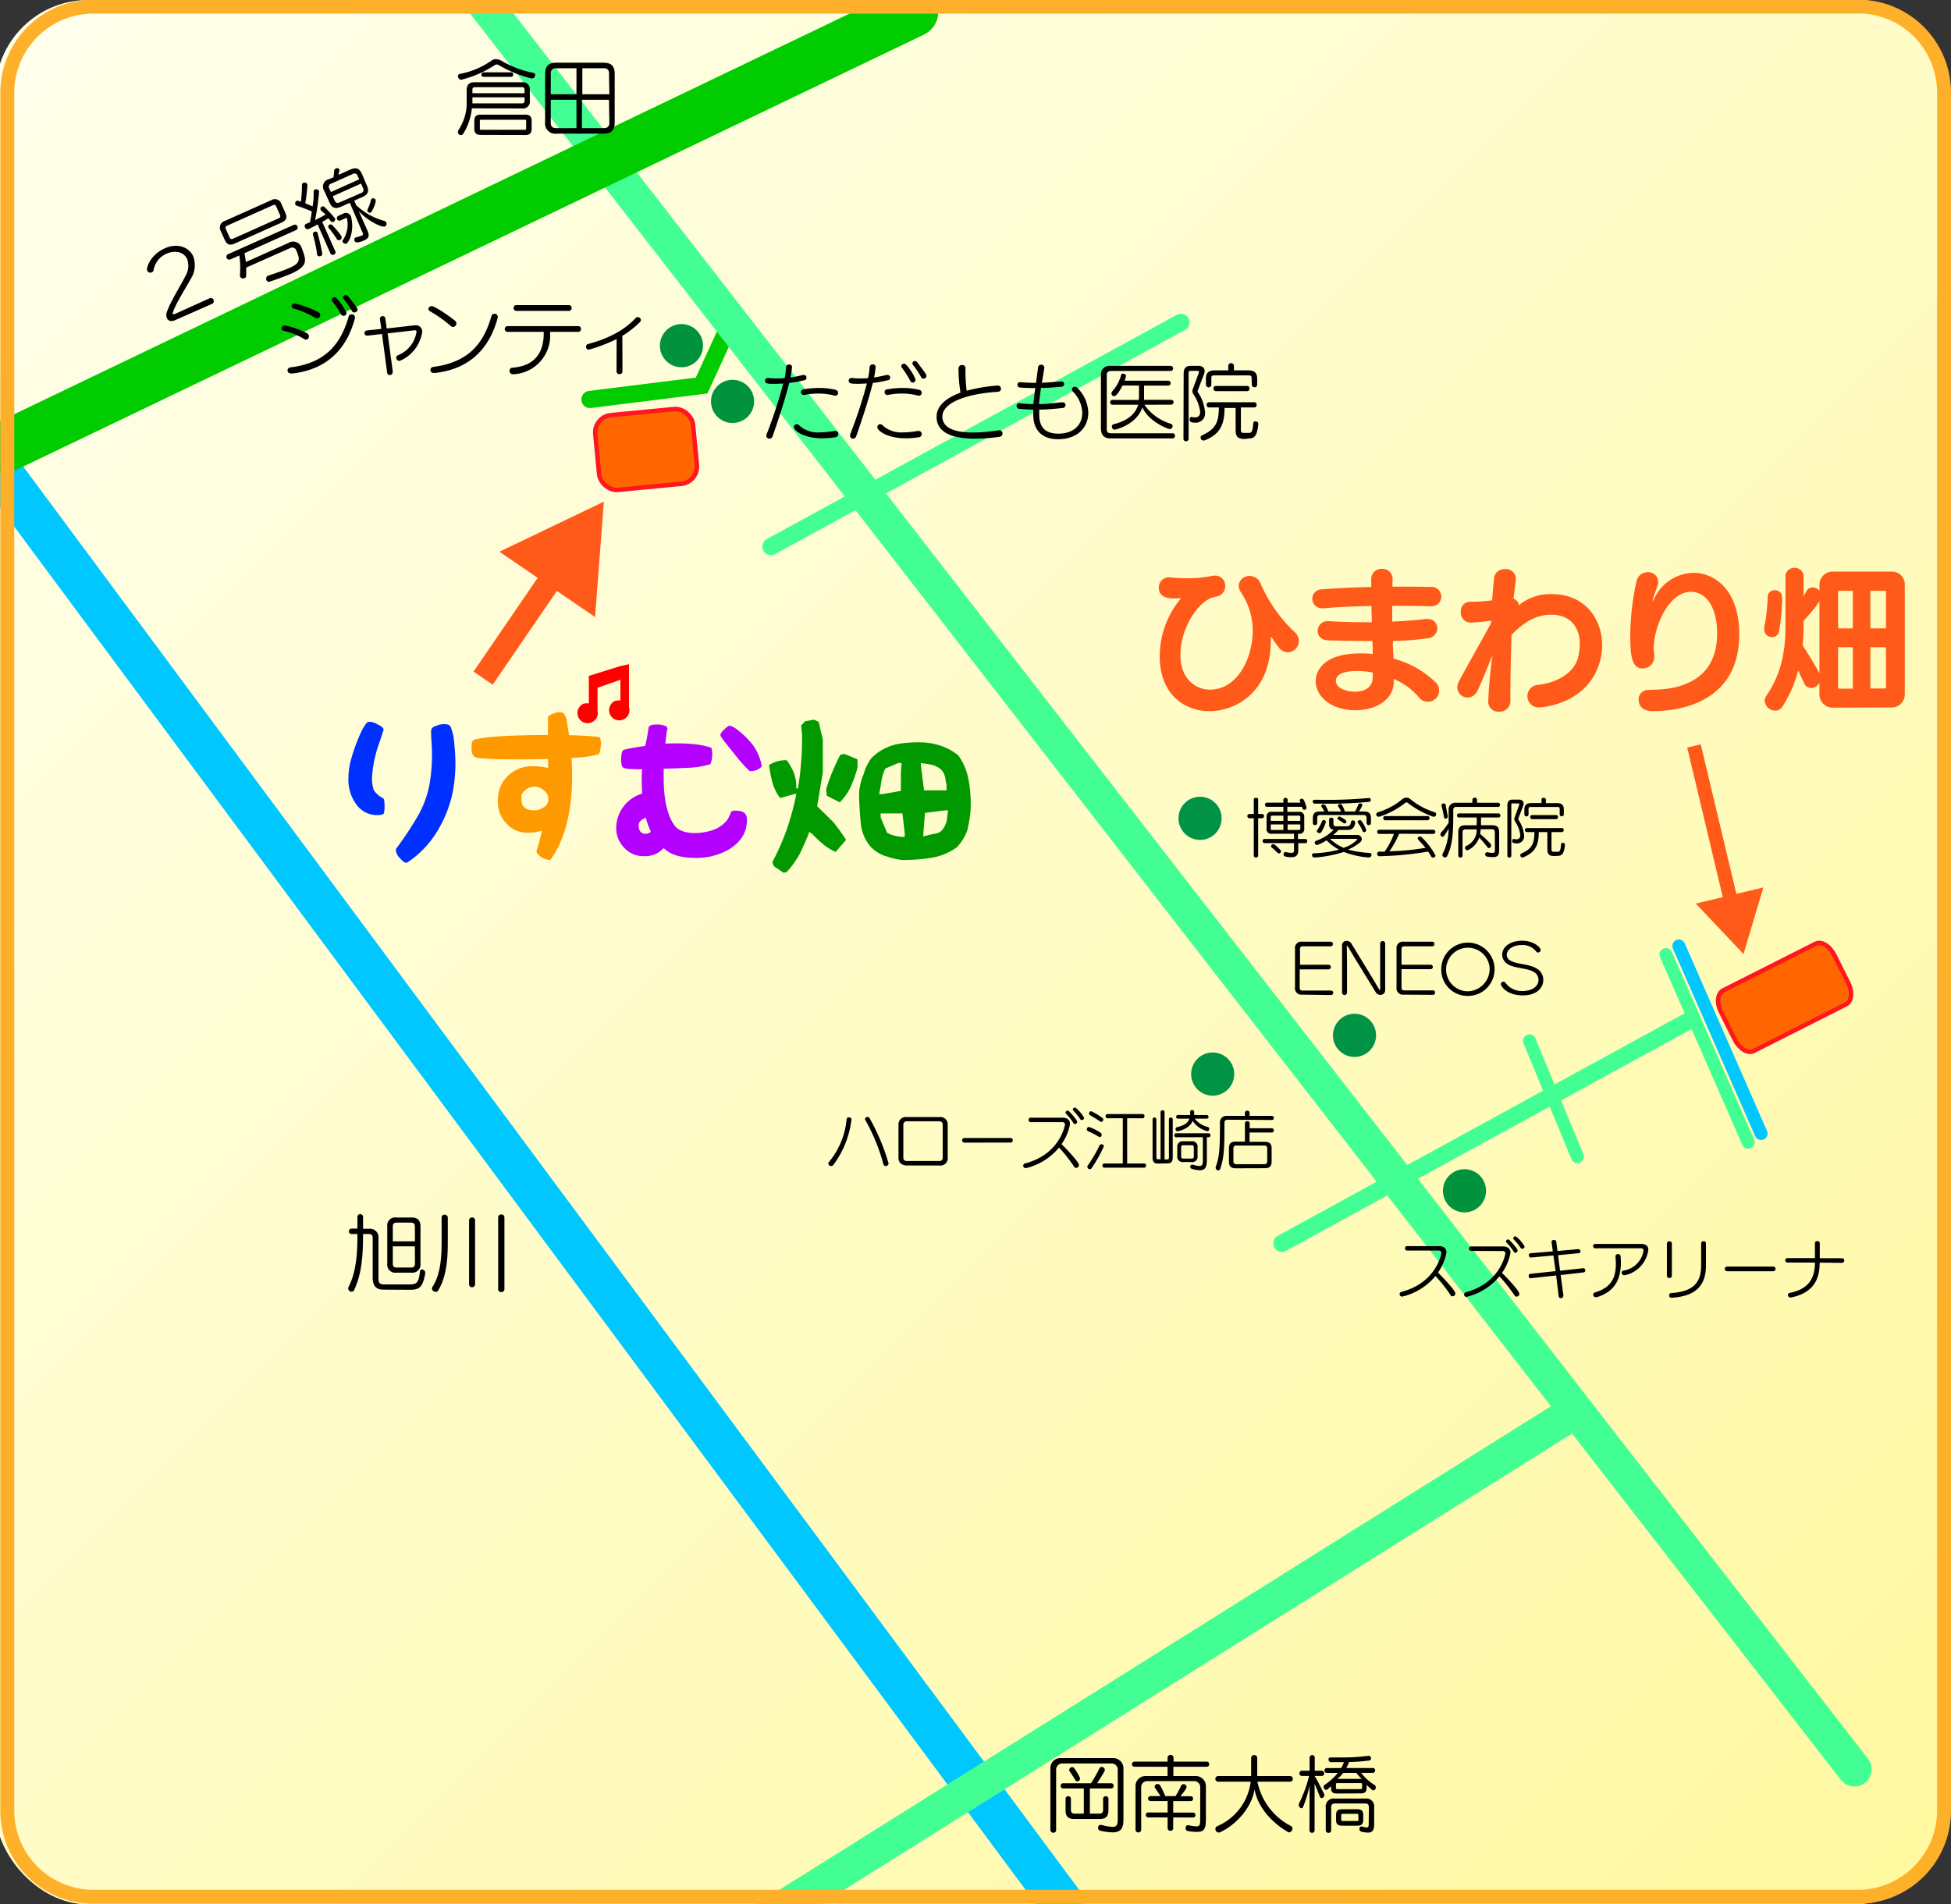 <svg xmlns="http://www.w3.org/2000/svg" xmlns:xlink="http://www.w3.org/1999/xlink" viewBox="0 0 420 410"><rect x="0" y="0" width="420" height="410" fill="#333333" stroke="none"/><defs><style>.cls-1,.cls-11,.cls-12,.cls-13,.cls-20,.cls-21,.cls-3,.cls-4,.cls-5,.cls-6{fill:none;}.cls-2{fill:url(#名称未設定グラデーション_18);}.cls-12,.cls-3,.cls-5{stroke:#43ff93;}.cls-11,.cls-12,.cls-13,.cls-3,.cls-4,.cls-5,.cls-6{stroke-linecap:round;}.cls-11,.cls-12,.cls-13,.cls-20,.cls-21,.cls-3,.cls-4,.cls-5,.cls-6,.cls-7{stroke-miterlimit:10;}.cls-3,.cls-4{stroke-width:3.7px;}.cls-13,.cls-4{stroke:#0c0;}.cls-5,.cls-6{stroke-width:2.78px;}.cls-11,.cls-6{stroke:#00c7ff;}.cls-7{fill:#f60;stroke:#ff161f;stroke-width:0.96px;}.cls-8{fill:#00923d;}.cls-9{fill:#ff5a19;}.cls-10{clip-path:url(#clip-path);}.cls-11{stroke-width:9.26px;}.cls-12{stroke-width:7.41px;}.cls-13{stroke-width:11px;}.cls-14{fill:#ffb02a;}.cls-15{fill:#0030ff;}.cls-16{fill:#f90;}.cls-17{fill:#b300ff;}.cls-18{fill:#090;}.cls-19{fill:red;}.cls-20,.cls-21{stroke:#ff5a19;}.cls-20{stroke-width:5px;}.cls-21{stroke-width:3px;}.cls-22{fill:#009245;}</style><linearGradient id="名称未設定グラデーション_18" x1="7.36" y1="3.36" x2="410.64" y2="406.64" gradientUnits="userSpaceOnUse"><stop offset="0" stop-color="#ffffec"/><stop offset="1" stop-color="#fff9a1"/></linearGradient><clipPath id="clip-path"><rect class="cls-1" x="0.03" y="-0.1" width="420" height="410" rx="20.04"/></clipPath></defs><g id="レイヤー_2" data-name="レイヤー 2"><rect class="cls-2" x="-1" width="420" height="410" rx="20"/><line class="cls-3" x1="275.96" y1="267.68" x2="364.23" y2="219.4"/><line class="cls-3" x1="165.96" y1="117.68" x2="254.23" y2="69.4"/><polyline class="cls-4" points="127 86 151.04 83 157 70"/><line class="cls-5" x1="329.25" y1="224.08" x2="339.57" y2="249.02"/><line class="cls-5" x1="358.63" y1="205.51" x2="376.34" y2="245.91"/><line class="cls-6" x1="361.41" y1="203.65" x2="379.12" y2="244.05"/><path class="cls-7" d="M397.42,216.21l-19.93,10.07c-1.21.61-3-.47-4-2.4l-3-6c-1-1.94-.77-4,.45-4.64l19.92-10.06c1.22-.62,3,.46,4,2.4l3,6C398.84,213.51,398.64,215.6,397.42,216.21Z"/><ellipse class="cls-8" cx="315.27" cy="256.37" rx="4.64" ry="4.65"/><ellipse class="cls-8" cx="157.7" cy="86.42" rx="4.64" ry="4.65"/><ellipse class="cls-8" cx="146.7" cy="74.42" rx="4.64" ry="4.65"/><path class="cls-9" d="M273.57,137.89c0,11.42-7.84,15.22-13.2,15.22-5.54,0-10.71-3.8-10.71-11.79a19.44,19.44,0,0,1,4.61-12.54c-.49,0-1,.07-1.44.07-1.65,0-3.36-.4-3.36-2.28a2.17,2.17,0,0,1,2.14-2.28h.23a31.76,31.76,0,0,0,3.72.2,26,26,0,0,0,5.27-.49,4,4,0,0,1,.69-.07,2.14,2.14,0,0,1,2.24,2.21,2.23,2.23,0,0,1-1.85,2.28,5.69,5.69,0,0,0-1.74.59c-2.93,1.59-6.06,6.74-6.06,12,0,4.88,3,7.46,6.39,7.46,5.83,0,9.18-6.67,9.18-12.74a14.76,14.76,0,0,0-2.56-8.25,2.75,2.75,0,0,1-.46-1.39A2.27,2.27,0,0,1,269,124a2.5,2.5,0,0,1,2.37,1.65A32,32,0,0,0,278.61,136a2.62,2.62,0,0,1,1,2,2.48,2.48,0,0,1-2.37,2.44,2.46,2.46,0,0,1-1.91-1,24,24,0,0,1-1.52-2.15.18.18,0,0,0-.13-.13c-.07,0-.1.1-.1.3Z"/><path class="cls-9" d="M300,141.79a20.68,20.68,0,0,1,9.15,5.21,2.33,2.33,0,0,1,.66,1.58,2.43,2.43,0,0,1-4.41,1.49,14.34,14.34,0,0,0-5.37-3.89,8.72,8.72,0,0,0,0,.89c-.2,3.83-4.15,5.84-8.23,5.84-5.21,0-8.56-2.94-8.56-6.24,0-2.51,2-6,9.68-6a22.75,22.75,0,0,1,2.6.13c0-.76,0-1.55-.07-2.28V138h-1.65c-2.6,0-5.23-.07-7.7-.13-1.71,0-2.44-1-2.44-2a2.12,2.12,0,0,1,2.18-2.14H286c2.57.16,5.24.23,7.84.23h1.48l-.1-3.5c-3.45.07-6.94.2-10.2.49h-.33a2,2,0,1,1-.3-4.06c3.29-.26,7-.42,10.8-.52,0-.56,0-1.16,0-1.75a2.16,2.16,0,0,1,2.28-2.15,2.18,2.18,0,0,1,2.33,2.15v.06l-.06,1.62c2.93,0,5.76,0,8.17.07a2.09,2.09,0,1,1,.16,4.16h-.07c-2.53-.07-5.36-.1-8.29-.1v3.4c2.86-.14,5.33-.33,7.11-.56a1.91,1.91,0,0,1,.46,0,2,2,0,0,1,2.14,2,2.2,2.2,0,0,1-2,2.14,64.33,64.33,0,0,1-7.58.6c0,.3,0,.59,0,.89Zm-4.48,3a19.26,19.26,0,0,0-3.26-.33c-3.69,0-4.68,1.06-4.68,2.11,0,1.79,2.67,2.35,4.15,2.35,2,0,3.72-.93,3.79-3Z"/><path class="cls-9" d="M325.15,151a2.29,2.29,0,0,1-2.47,2.22,2.14,2.14,0,0,1-2.3-2.15,93.29,93.29,0,0,1,.92-10c-.92,2.18-2.7,6.67-3.26,7.69a2.39,2.39,0,0,1-2.11,1.42,2.22,2.22,0,0,1-2.21-2.18,2.62,2.62,0,0,1,.3-1.19c1-2,5-9,6.92-12.57l.06-.63a34.12,34.12,0,0,1-4.44.43,2.11,2.11,0,0,1-2.08-2.28,2,2,0,0,1,2-2.21h.53a37,37,0,0,0,4.21-.3c.14-1.94.3-3.49.4-4.72a2.22,2.22,0,0,1,2.37-2,2.13,2.13,0,0,1,2.34,2c0,.1,0,.2,0,.29-.2,1.56-.43,3.31-.5,4.1l.3.1s.79.59.79,1c0,.17,0,.23.1.23s.06,0,.13-.1a10.66,10.66,0,0,1,6.95-2.24c7.08,0,10.8,5.35,10.8,11a12.47,12.47,0,0,1-.43,3.33c-2.5,9.28-12.25,10.07-13.3,10.07a2.43,2.43,0,0,1-.14-4.85c4.45-.5,7.84-2.77,8.63-5.74a11.57,11.57,0,0,0,.43-3.07c0-3.77-2.21-6.31-6.12-6.31-3.1,0-5.64,1.36-8.57,4.33-.13,4-.26,9.11-.26,12.93Z"/><path class="cls-9" d="M355.65,148.49c6.22,0,14-2.15,14-12.08,0-6.18-2.7-9-5.63-9-4.87,0-8,7.63-8,12.08a9.31,9.31,0,0,0,.1,1.42,2.27,2.27,0,0,1,0,.43,2.5,2.5,0,0,1-2.5,2.58c-2.18,0-2.67-2.28-2.67-6.94a56.28,56.28,0,0,1,1.32-11.71,2.45,2.45,0,0,1,2.43-2.08,2.16,2.16,0,0,1,2.28,2.08,2.49,2.49,0,0,1-.14.79c-.29.89-.65,1.78-.85,2.44a4.21,4.21,0,0,0-.27,1s0,0,0,0a2.66,2.66,0,0,0,.46-.76,9.51,9.51,0,0,1,8.36-5.41c4.78,0,9.88,3.9,9.88,13.2,0,16.17-15.48,16.57-18.67,16.57-2.77,0-3-1.85-3-2.47a2,2,0,0,1,2-2.08Z"/><path class="cls-9" d="M383.68,128.78a56.84,56.84,0,0,1-.66,7,1.55,1.55,0,0,1-1.58,1.39,1.64,1.64,0,0,1-1.65-1.68c0-.1,0-.24,0-.37a40,40,0,0,0,.75-6.5,1.46,1.46,0,0,1,1.52-1.55,1.51,1.51,0,0,1,1.58,1.62Zm11.19,23.57a2.87,2.87,0,0,1-3.19-3.1V147a2.08,2.08,0,0,1-1.81,1.12,1.66,1.66,0,0,1-1.52-1.12l-1.25-2.64a27,27,0,0,1-3.36,7.72,1.8,1.8,0,0,1-1.58.92,2.29,2.29,0,0,1-2.27-2.11,1.91,1.91,0,0,1,.4-1.15c2.5-3.7,4.08-8.09,4.08-14.76V123.77a2,2,0,0,1,3.89,0v4.62c.19-.33.42-.7.62-1.09a1.44,1.44,0,0,1,1.35-.83,2,2,0,0,1,1.45.7v-1a2.87,2.87,0,0,1,3.19-3.1h12.06a2.79,2.79,0,0,1,3.12,3v23.14a2.85,2.85,0,0,1-3.12,3.1Zm-3.19-22.87a32.49,32.49,0,0,1-3.42,4.15v1.26a40,40,0,0,1-.2,4.06c1.28,2,2.43,3.79,3.62,6Zm7.18-2.28h-2.93c-.13,0-.23,0-.23.2v7.88h3.16Zm0,12.14H395.7V148c0,.26.06.26.29.26h2.87ZM406,127.4c0-.2-.07-.2-.23-.2h-3.13v8.08H406Zm0,11.94h-3.36v8.88h3.09c.2,0,.27,0,.27-.23Z"/><g class="cls-10"><line class="cls-11" x1="1.5" y1="103.5" x2="228.5" y2="409.5"/><line class="cls-12" x1="100.46" y1="-4.06" x2="399.2" y2="380.91"/><line class="cls-12" x1="337.57" y1="304.81" x2="163.59" y2="413.86"/><line class="cls-13" x1="0.5" y1="96.5" x2="196.5" y2="2.5"/></g><path class="cls-14" d="M400,2.9a17,17,0,0,1,17,17V389.86a17.06,17.06,0,0,1-17,17H20.07a17.06,17.06,0,0,1-17-17V19.93a17.05,17.05,0,0,1,17-17H400m0-3H20.07a20,20,0,0,0-20,20V389.86a20,20,0,0,0,20,20H400a20,20,0,0,0,20-20V19.93a20,20,0,0,0-20-20Z"/><path class="cls-15" d="M82.58,157.13s-.32,1-1,3a26.73,26.73,0,0,0-1.5,7.34,8,8,0,0,0,.39,2.64,5.07,5.07,0,0,0,2,1.74c.19.08.31.59.31,1.62a5.86,5.86,0,0,1-.15,1.66c-.16.23-.56.35-1.31.35A5.42,5.42,0,0,1,76.58,173a8.89,8.89,0,0,1-1.58-5.4,16.74,16.74,0,0,1,.36-3.28,36.25,36.25,0,0,1,1.53-4.73c.91-2.33,1.66-3.67,2.25-4.11a.86.86,0,0,1,.4-.08,3.43,3.43,0,0,1,1.81.6C82.22,156.38,82.58,156.82,82.58,157.13Zm13.14-1.22c.75,0,1.18.24,1.34.67a12,12,0,0,1,.75,3.75,37.26,37.26,0,0,1,.23,3.94,32.9,32.9,0,0,1-.67,6.71,26.29,26.29,0,0,1-3.51,8.41,20.87,20.87,0,0,1-6.27,6.35h-.12c-.4,0-.79-.32-1.38-1a2.58,2.58,0,0,1-.87-1.69c0-.08,0-.16,0-.24a73.81,73.81,0,0,0,4.26-6.35,22,22,0,0,0,2.88-7.07,34.81,34.81,0,0,0,.63-6.82c0-.56,0-1.42-.08-2.53s-.11-2-.11-2.56.31-1,1.06-1.19A3.82,3.82,0,0,1,95.72,155.91Z"/><path class="cls-16" d="M129.05,158.67a2.63,2.63,0,0,1,.31,1.5,6.21,6.21,0,0,1-.43,2.21,25.26,25.26,0,0,1-2.8.55c-.59.08-1.58.16-3.08.28.08,1.34.12,2.56.12,3.71,0,7.81-1.58,13.89-4.7,18.23h-.08a3.91,3.91,0,0,1-1.81-.59c-.67-.44-1-.83-1.11-1.27a41.42,41.42,0,0,0,1.19-4.46,9.21,9.21,0,0,1-2.88.44,6,6,0,0,1-4.78-2,6.54,6.54,0,0,1-1.81-4.86,7.07,7.07,0,0,1,2.17-5.4,7.57,7.57,0,0,1,5.48-2.06,13.84,13.84,0,0,1,3.16.4v-1.93c-1.86,0-3.63.07-5.45.07-6.27,0-9.7-.15-10.3-.51s-.75-1-.75-2.21c0-1,.24-1.42.71-1.54,2.14-.63,7.34-.94,15.75-1,0-2.37,0-3.59,0-3.75.08-.32.43-.55,1-.79a3.83,3.83,0,0,1,1.49-.36,2,2,0,0,1,.83.16,3.64,3.64,0,0,1,.79,2.13c.12.83.28,1.66.44,2.65C125.14,158.36,127.27,158.47,129.05,158.67Zm-14.13,15.78a3.44,3.44,0,0,0,2.13-.63,2,2,0,0,0,1-1.85,2.23,2.23,0,0,0-1-1.82,3,3,0,0,0-2-.79,3.17,3.17,0,0,0-2.8,1.78V172C112.2,173.63,113.11,174.45,114.92,174.45Z"/><path class="cls-17" d="M149.71,179.35a12.52,12.52,0,0,0,3.83-.67,6.65,6.65,0,0,0,3.2-2.41c.23-.55.47-1,.59-1.34s.39-.4,1.06-.4c1.66,0,2.41.6,2.41,1.94,0,2.68-1.22,4.69-3.71,6.31a14.05,14.05,0,0,1-7.22,1.93c-3.24,0-5.56-.67-7-2.13a5.24,5.24,0,0,1-4.26,1.74,5.4,5.4,0,0,1-4.18-1.74,6,6,0,0,1-1.78-4.42,7.81,7.81,0,0,1,5.57-7.3c0-1-.08-1.81-.08-2.64s0-1.66.08-2.6c-2.57,0-3.79-.12-4.07-.36s-.43-.75-.43-1.66c0-1.3.2-2,.55-2.17a42.34,42.34,0,0,1,4.62-.83c.32-1.34.47-2.21.55-2.76l.2-1.26c.2-.43.67-.59,1.62-.59a4.59,4.59,0,0,1,2.17.39c.12.08.15.28.31.59,0-.86-.27.79-.51,3.12,4.38-.16,7.66.08,9.9.91a3.78,3.78,0,0,1,.2,1.34,5.89,5.89,0,0,1-.39,2.17,18.19,18.19,0,0,1-4.78.79c-1.69.08-3.47.16-5.29.2,0,.79,0,1.38,0,1.89,0,4.62.74,8.09,2.32,10.3C146,178.8,147.5,179.35,149.71,179.35Zm-12.23-1.66c0,1.11.51,1.82,1.46,1.82a1.74,1.74,0,0,0,1.18-.44,16.93,16.93,0,0,1-1.1-3C138,176.47,137.48,177,137.48,177.69ZM161.75,166a1,1,0,0,1-.4,0,33.58,33.58,0,0,1-3.43-3.91q-2.83-3.42-2.84-3.82c0-.28.23-.67.87-1.27s.94-.78,1.22-.78a5.29,5.29,0,0,1,1.42.78,18.31,18.31,0,0,1,3.55,3.48A11.31,11.31,0,0,1,164,165,3.06,3.06,0,0,1,161.75,166Z"/><path class="cls-18" d="M166.59,186.48l-.34-.83a54.54,54.54,0,0,0,3.13-7.09,57.12,57.12,0,0,0,2.05-7.63h-.34l-3.13.88a9.59,9.59,0,0,1-1.71-3.48,30.68,30.68,0,0,1-.69-3.61,6.1,6.1,0,0,1,1.91-.84,5.89,5.89,0,0,1,1.91-.19,13.49,13.49,0,0,1,1.56,2.79,9.76,9.76,0,0,1,.49,3.27h.34a55.43,55.43,0,0,0,.69-5.72,57.57,57.57,0,0,0,.2-5.87l-.2-2,.88-.88,1.91-.34,1,.48.88,3.82v7.09l-1.22,7.24L179.4,177a43.78,43.78,0,0,1,2.74,3.82l-2.25,2.59a11.2,11.2,0,0,1-2.59-1.57,25.94,25.94,0,0,1-2.4-2.25l-.68-.49c-.54,1.52-1.22,2.94-1.91,4.45a19.75,19.75,0,0,1-2.93,4.16l-.69.2ZM178,171.32l-.15-1.42a39.85,39.85,0,0,1,1.37-3.82c.54-1.17,1-2.39,1.71-3.61l.88-.15,2.79,1.17v1.76a24.73,24.73,0,0,1-1.42,4,10.77,10.77,0,0,1-2.4,3.48Zm12.61,13a8,8,0,0,1-3.08-1.91,9,9,0,0,1-2.25-5.53c-.19-1.9-.34-4-.34-6.26a13.6,13.6,0,0,1,1-4,10,10,0,0,1,1.71-3.47,11.3,11.3,0,0,1,5.38-2.93,25.43,25.43,0,0,1,6.21-.35,14.41,14.41,0,0,1,3.81.88,12.25,12.25,0,0,1,3.28,1.91,13.33,13.33,0,0,1,2.25,5.67,27.74,27.74,0,0,1,.34,6.41,29.62,29.62,0,0,1-.68,4,10.49,10.49,0,0,1-2.25,3.67,12.81,12.81,0,0,1-5.38,2.25,38.33,38.33,0,0,1-6.36.49A14.38,14.38,0,0,1,190.6,184.28Zm3.33-18.2.15-1.85h-.69l-2.79,1.17a8,8,0,0,0-.83,2.59c-.19,1.08-.34,2.1-.54,2.94h.69l4-.69Zm.83,13.36-.49-4.36h-4.69V176l1.37,3.28a6,6,0,0,0,1.9.69,6.08,6.08,0,0,0,1.91.19Zm9-10.57c-.2-.54-.2-1.22-.34-1.71a3.43,3.43,0,0,0-.88-1.56,5.12,5.12,0,0,0-2.06-1,19.29,19.29,0,0,0-2.25-.34v.49l.69,5.37h4.84Zm0,8c.15-.88.15-1.56.34-2.44h-.68l-4.31.54-.39,5h.39c.49-.15,1.18-.35,1.86-.49a2.78,2.78,0,0,0,1.57-.54A4.45,4.45,0,0,0,203.76,176.84Z"/><path class="cls-19" d="M135.41,152.38V143l-1.86.4-6.79,2.12h0v5.93a2.9,2.9,0,0,0-1.13.05,2.19,2.19,0,1,0,3,1.49v-4.92l4.93-1.72v4.48a2.85,2.85,0,0,0-1.12.06,2.19,2.19,0,1,0,3,1.49Z"/><rect class="cls-7" x="128.52" y="88.69" width="21.14" height="16.17" rx="3.73" transform="translate(-8.61 13.72) rotate(-5.48)"/><path d="M107.34,14a.75.75,0,0,0-.4-.11.76.76,0,0,0-.41.11,23.22,23.22,0,0,1-7.25,3.17.73.73,0,0,1-.69-.74.5.5,0,0,1,.42-.52,17.48,17.48,0,0,0,6.75-2.83,1.51,1.51,0,0,1,1-.34,2.61,2.61,0,0,1,1.22.36,21.69,21.69,0,0,0,6.86,2.59.44.44,0,0,1,.38.45.8.8,0,0,1-.74.78.39.39,0,0,1-.2-.06A26.76,26.76,0,0,1,107.34,14Zm-5.77,9.33a12.46,12.46,0,0,1-1.85,5.47.58.58,0,0,1-.5.29.64.64,0,0,1-.63-.67,1,1,0,0,1,.18-.54,10.39,10.39,0,0,0,1.69-6.14V19.44c0-1.19.56-1.73,1.67-1.73h10.24a1.5,1.5,0,0,1,1.69,1.73v2.2a1.49,1.49,0,0,1-1.69,1.71Zm11.35-4a.49.49,0,0,0-.55-.56H102.26a.49.49,0,0,0-.56.56v.74h11.22Zm0,1.62H101.7v1.3h10.67a.49.49,0,0,0,.55-.56Zm-9.42,8.1c-1,0-1.39-.43-1.39-1.38V26.07c0-1,.42-1.39,1.39-1.39h9.57c1,0,1.38.43,1.38,1.39v1.62c0,.95-.39,1.38-1.38,1.38Zm9.77-3a.23.23,0,0,0-.27-.27h-9.43c-.22,0-.27.09-.27.27v1.62c0,.18,0,.27.27.27H113a.23.23,0,0,0,.27-.27Zm-9.11-9.51a.47.47,0,0,1-.52-.49.48.48,0,0,1,.52-.48H110a.47.47,0,0,1,.48.48.46.46,0,0,1-.48.49Z"/><path d="M119.84,28.77a2.2,2.2,0,0,1-2.49-2.5V16c0-1.82.72-2.5,2.49-2.5h10c1.77,0,2.49.68,2.49,2.5V26.27c0,1.81-.72,2.5-2.49,2.5Zm4.26-14.08h-4.35c-.79,0-1.18.32-1.18,1.17v4.43h5.53Zm0,6.79h-5.53v4.93c0,.83.34,1.17,1.18,1.17h4.35Zm7-5.62A1,1,0,0,0,130,14.69h-4.64v5.6h5.82Zm0,5.62h-5.82v6.1H130c.8,0,1.18-.36,1.18-1.17Z"/><path d="M240.62,381a1.29,1.29,0,0,0-1.33-1.33h-10.6a1.29,1.29,0,0,0-1.33,1.33v12.93a.6.6,0,0,1-.61.65.62.62,0,0,1-.63-.65V380.64a2.15,2.15,0,0,1,2.16-2.14h11.4a2.22,2.22,0,0,1,2.17,2.14v11c0,1.89-.46,2.86-2.38,2.86a13.64,13.64,0,0,1-2.52-.34.64.64,0,0,1-.56-.65.58.58,0,0,1,.53-.63l.14,0a10.76,10.76,0,0,0,2.42.43c1.14,0,1.14-.67,1.14-2Zm-9.29,10.62c-1.4,0-1.94-.54-1.94-1.94v-2.47a.58.58,0,0,1,1.15,0v2.43c0,.6.27.83.84.83h1.94v-5.42h-4.47a.54.54,0,0,1-.52-.58.53.53,0,0,1,.52-.55h6a26.19,26.19,0,0,0,1.83-3.19.53.53,0,0,1,.49-.32.71.71,0,0,1,.68.63c0,.23-.2.57-1.65,2.88h3a.53.53,0,0,1,.54.55.54.54,0,0,1-.54.58h-4.58v5.42h2c.58,0,.85-.23.85-.83v-2.43a.58.58,0,0,1,1.15,0v2.47c0,1.4-.54,1.94-1.94,1.94Zm.14-8.37a15.52,15.52,0,0,0-1.18-1.85.61.61,0,0,1-.11-.35.63.63,0,0,1,.63-.59.56.56,0,0,1,.5.29,12.44,12.44,0,0,1,1.12,1.89.68.68,0,0,1,.07.29.58.58,0,0,1-.56.59A.51.51,0,0,1,231.47,383.25Z"/><path d="M258.38,384.8a1.27,1.27,0,0,0-1.33-1.33H247a1.28,1.28,0,0,0-1.33,1.33v9.11a.61.61,0,1,1-1.22,0v-9.4a2.14,2.14,0,0,1,2.14-2.14h4.76v-2h-7.13a.51.51,0,0,1-.52-.56.51.51,0,0,1,.52-.54h7.13v-.88a.65.65,0,0,1,1.29,0v.88h7.13a.52.52,0,0,1,.54.54.52.52,0,0,1-.54.56H252.6v2h4.85a2.19,2.19,0,0,1,2.15,2.14v7c0,2.14-.28,2.89-1.92,2.89a14.47,14.47,0,0,1-2-.19.59.59,0,0,1-.45-.63c0-.33.18-.63.47-.63h.09a11.73,11.73,0,0,0,1.76.26c.82,0,.82-.47.82-1.9Zm-5.82,6.48v2.34a.55.55,0,0,1-.59.54.56.56,0,0,1-.61-.54v-2.34h-4.18a.51.51,0,0,1-.52-.54.5.5,0,0,1,.52-.52h4.18v-2.47h-3.68a.53.53,0,0,1,0-1.06h2.14c-.31-.49-.79-1.19-1.14-1.73a.67.67,0,0,1-.12-.34.66.66,0,0,1,1.22-.2,24,24,0,0,1,1.08,2.27h2.21a20.6,20.6,0,0,0,1.2-2.23.54.54,0,0,1,.5-.34.65.65,0,0,1,.67.59c0,.47-1.19,1.82-1.33,2h2.21a.5.5,0,0,1,.52.52.5.5,0,0,1-.52.54h-3.76v2.47h4.26a.5.5,0,0,1,.52.52.5.5,0,0,1-.52.54Z"/><path d="M270.69,383.59a13.8,13.8,0,0,0,7.2,9.53.59.59,0,0,1,.34.56.83.83,0,0,1-.7.82.33.33,0,0,1-.21-.05c-2.88-1.62-6.5-4.95-7.24-9.2-.7,4.19-4.2,7.72-7.42,9.22a.61.61,0,0,1-.28.07.77.77,0,0,1-.74-.77.67.67,0,0,1,.43-.62,12,12,0,0,0,7.17-9.56h-7a.61.61,0,0,1,0-1.22h7.1v-3.94a.66.66,0,0,1,1.31,0v3.94h7.06a.61.61,0,0,1,0,1.22Z"/><path d="M281.92,384.47a27.27,27.27,0,0,1-1.4,4.56.4.4,0,0,1-.36.27.68.68,0,0,1-.56-.72.79.79,0,0,1,.11-.43,28.13,28.13,0,0,0,2.1-5.8h-1.52a.55.55,0,0,1-.56-.56.54.54,0,0,1,.56-.56h1.63v-2.82a.53.53,0,0,1,.56-.54.52.52,0,0,1,.55.54v2.82h1.48a.53.53,0,0,1,.55.56.54.54,0,0,1-.55.56H283c.94,1.55,1.46,2.76,2,3.76a.7.7,0,0,1,.09.35.64.64,0,0,1-.54.66.41.41,0,0,1-.4-.29c-.37-.88-.73-1.87-1.15-2.8v10a.53.53,0,0,1-.55.56.54.54,0,0,1-.56-.56Zm6,1.66c-1,0-1.38-.23-1.38-1.26v-.32c-.81.75-.93.81-1.06.81a.65.65,0,0,1-.54-.63.59.59,0,0,1,.29-.51A12.25,12.25,0,0,0,288,381.7h-2.4a.49.49,0,0,1-.47-.52.48.48,0,0,1,.47-.52h3.09a4.84,4.84,0,0,0,.61-1.28h-2.82a.57.57,0,0,1-.49-.59.41.41,0,0,1,.45-.42h0l1.85,0a42.84,42.84,0,0,0,6.3-.36h.08a.55.55,0,0,1,.48.58.42.42,0,0,1-.38.43,32.13,32.13,0,0,1-4.34.32,10.41,10.41,0,0,1-.6,1.3h5.73a.48.48,0,0,1,.47.52.49.49,0,0,1-.47.52H293a11.4,11.4,0,0,0,2.92,2.63.6.6,0,0,1,.26.5c0,.31-.22.64-.51.64s-.28-.08-1.47-1.16v.56c0,1-.39,1.26-1.38,1.26Zm6.77,3c0-.6-.25-.85-.82-.85H287.4c-.58,0-.83.25-.83.85v4.91a.54.54,0,0,1-.57.56.55.55,0,0,1-.6-.56v-4.88a1.71,1.71,0,0,1,1.94-1.94h6.54a1.7,1.7,0,0,1,1.94,1.94v3.59c0,1.33-.41,1.8-1.36,1.8a6.46,6.46,0,0,1-1.3-.18.6.6,0,0,1-.52-.61c0-.26.16-.53.41-.53a.39.39,0,0,1,.15,0,3.71,3.71,0,0,0,1,.22c.45,0,.45-.33.45-1.05Zm-1.47-4.95c0-.2-.09-.29-.29-.29h-5.06c-.2,0-.27.09-.27.29v.73c0,.19.07.28.27.28h5.06c.2,0,.29-.09.29-.28ZM289,393.06c-1,0-1.38-.3-1.38-1.27v-1c0-1,.39-1.28,1.38-1.28h3.09c1,0,1.38.32,1.38,1.28v1c0,1-.41,1.27-1.38,1.27Zm.16-11.36a7,7,0,0,1-1.27,1.28h5.28A6.87,6.87,0,0,1,292,381.7Zm3.24,9.08a.23.23,0,0,0-.27-.27H289c-.22,0-.27.09-.27.27v1c0,.17.05.27.27.27h3.18a.24.24,0,0,0,.27-.27Z"/><path d="M82.53,277.65c-1.66,0-2.3-.93-2.3-2.61v-8.48c0-.54-.22-.88-.74-.88H78.16c0,5-.34,8.62-1.92,12.06a.61.61,0,0,1-.54.36.73.73,0,0,1-.74-.72.67.67,0,0,1,.09-.34c1.42-2.75,1.89-6.27,1.89-10.8v-.56H75.7a.57.57,0,0,1-.59-.6.56.56,0,0,1,.59-.57h1.24V262a.61.61,0,0,1,1.22,0v2.54h1.37a1.83,1.83,0,0,1,1.94,2.05v8.55c0,1,.18,1.39,1.34,1.39h5c1.83,0,2.3-.14,2.61-2.84a.37.37,0,0,1,.41-.37.72.72,0,0,1,.72.69v.11c-.58,3.29-1.4,3.56-3.54,3.56ZM85.31,274a1.73,1.73,0,0,1-1.94-1.94v-8a1.71,1.71,0,0,1,1.94-1.94h3.27c1.26,0,1.94.54,1.94,1.94v8A1.75,1.75,0,0,1,88.58,274Zm4-9.94c0-.59-.27-.84-.84-.84H85.38c-.56,0-.82.25-.82.84v3.19h4.77Zm0,4.27H84.56v3.73c0,.59.26.83.82.83h3.11c.57,0,.84-.24.84-.83Z"/><path d="M95.07,262.13a.58.58,0,0,1,.63-.61.65.65,0,0,1,.7.61v4.75c0,3,0,7.5-2.05,10.93a.63.63,0,0,1-.56.33.82.82,0,0,1-.81-.74.68.68,0,0,1,.15-.38c1.63-2.55,1.94-6,1.94-9.54Zm5.91.54a.65.65,0,0,1,1.29,0v13.9a.65.65,0,0,1-1.29,0Zm6.26-.57a.62.62,0,0,1,.69-.63.61.61,0,0,1,.66.63v15.5a.6.6,0,0,1-.66.57.61.61,0,0,1-.69-.57Z"/><path d="M37.72,68.92c-.93.42-1.54.12-1.78-.42a1.78,1.78,0,0,1,0-1.38c.92-2.51,2.75-5.26,4-7.74a4.21,4.21,0,0,0,.35-3.59c-.73-1.63-2.69-1.95-4.44-1.17A4.69,4.69,0,0,0,33.1,58a.74.74,0,0,1-1.4.3c-.3-.66.7-3.46,3.79-4.84,2.78-1.25,5.24-.2,6.11,1.74a5.44,5.44,0,0,1-.55,4.87c-1.2,2.21-3.12,5.08-3.83,7.2a.55.55,0,0,0,0,.33c0,.08.16.1.42,0l0,0,7.45-3.37a.62.62,0,0,1,.87.31.64.64,0,0,1-.33.89Z"/><path d="M50.56,52.42c-1.14.51-1.74.21-2.18-.78l-.85-1.89a1.5,1.5,0,0,1,.86-2.18l10-4.47a1.47,1.47,0,0,1,2.19.82l.84,1.89c.42.93.33,1.61-.87,2.14Zm8.89-8a.44.44,0,0,0-.63-.27l-10,4.47a.45.45,0,0,0-.22.65l.84,1.89a.46.46,0,0,0,.63.27l10-4.47a.47.47,0,0,0,.22-.65Zm5.51,9c1.12,2.83,1.24,3.92-2.34,5.53C61.5,59.4,60,60,58.08,60.63a.54.54,0,0,1-.71-.31.75.75,0,0,1,.38-1l.08,0c2.06-.69,3.5-1.2,4.52-1.65,2.27-1,2.31-1.77,1.43-3.76a.91.91,0,0,0-1.25-.53L53,57.61s0,1.18,0,1.74a.53.53,0,0,1-.35.53.72.72,0,0,1-.94-.29.64.64,0,0,1-.06-.3A18.71,18.71,0,0,0,51.52,55l-2,.88a.62.62,0,0,1-.5-1.12L63.3,48.39a.62.62,0,0,1,.5,1.12l-11.17,5s.21,1.13.3,1.9l9.13-4.09a1.92,1.92,0,0,1,2.84.92Z"/><path d="M68.37,48.31c-.88.49-1.74.92-1.94,1a.58.58,0,0,1-.77-.38.49.49,0,0,1,.19-.71l0,0,.89-.38c.15-.72.27-1.48.38-2.32-1-.44-2.16-.88-3.22-1.22a.58.58,0,0,1-.32-.27.62.62,0,0,1,.29-.78.47.47,0,0,1,.4,0,4.29,4.29,0,0,1,.5.19A26,26,0,0,0,65,39.85a.45.45,0,0,1,.3-.47.62.62,0,0,1,.82.25.82.82,0,0,1,.06.26,36.5,36.5,0,0,1-.46,3.88c.57.22,1.1.47,1.58.67a17.1,17.1,0,0,0,.22-3.17.47.47,0,0,1,.27-.46.7.7,0,0,1,.89.29.82.82,0,0,1,0,.28,49.7,49.7,0,0,1-.85,6c.74-.35,1.61-.8,2.26-1.19-.3-.32-.71-.63-1-.9A1.36,1.36,0,0,1,69,45.1a.52.52,0,0,1,.85-.53A30.89,30.89,0,0,1,72.11,47a.61.61,0,0,1-.34.78.47.47,0,0,1-.57-.18c-.15-.16-.31-.39-.53-.61-.4.26-.85.52-1.3.79l2.82,6.33a.52.52,0,0,1-.31.71.54.54,0,0,1-.74-.24Zm0,1.91c.31,1.06.75,2.9,1,4.33a.48.48,0,0,1-.3.56.59.59,0,0,1-.81-.26.53.53,0,0,1,0-.18,32.93,32.93,0,0,0-.89-4.19.47.47,0,0,1,.29-.55.51.51,0,0,1,.71.19Zm6.93-6.56-1.85.83c-1.27.57-2,.32-2.57-1l-1.05-2.35a1.65,1.65,0,0,1,1-2.57l1-.43c0-.37.1-.93.1-1.31a.65.65,0,0,1,.38-.57.59.59,0,0,1,.74.2.61.61,0,0,1,0,.28c-.06.28-.15.64-.19.91l2.53-1.13c1.28-.57,2-.3,2.56,1l1,2.36c.58,1.29.3,2-1,2.56l-1.69.76.44,1a14.37,14.37,0,0,0,6,3.35.68.68,0,0,1,.46.37.62.62,0,0,1-.3.83c-.77.34-4.21-1.57-5.64-3.34l1.88,4.23c.45,1,.39,1.62-.69,2.11-1.76.78-2,.31-2.09.08a.5.5,0,0,1,.22-.69l.12-.05a7.63,7.63,0,0,0,1.2-.36c.36-.16.33-.35.13-.79Zm-2.17,8a.47.47,0,0,1-.61-.18,20.16,20.16,0,0,0-1.72-2.35.62.62,0,0,1-.1-.17.44.44,0,0,1,.25-.6.46.46,0,0,1,.55.1,15.86,15.86,0,0,1,2,2.38A.63.63,0,0,1,73.18,51.68ZM77,37.89a.71.71,0,0,0-1.1-.41l-4.58,2.05a.7.7,0,0,0-.42,1.09l.33.73,6.1-2.74Zm.73,1.63-6.1,2.73.39.89c.25.54.58.67,1.1.43l4.58-2a.72.72,0,0,0,.43-1.11Zm-4.44,7.95a.54.54,0,0,1-.44-1l1-.46a1.14,1.14,0,0,1,1.66.5,1,1,0,0,1,.09.23c.76,3.39-.66,5.55-1,5.71a.71.71,0,0,1-.82-.33.48.48,0,0,1,.08-.5,6,6,0,0,0,.86-4.46,1,1,0,0,1,0-.12c-.06-.13-.15-.15-.33-.07Zm6.54-1.71a.57.57,0,0,1-.71-.27.46.46,0,0,1,0-.41,8.77,8.77,0,0,0,.74-2,.49.49,0,0,1,.26-.36.62.62,0,0,1,.74.3C81.05,43.56,80.1,45.62,79.79,45.76Z"/><path d="M165.32,81.36a16,16,0,0,0,2,.11c.52,0,1.06,0,1.6-.07A14.59,14.59,0,0,0,169.2,79a.64.64,0,0,1,.69-.53.55.55,0,0,1,.61.53,17.31,17.31,0,0,1-.34,2.27,26.13,26.13,0,0,0,2.69-.54.65.65,0,0,1,.2,0,.56.56,0,0,1,.57.57.54.54,0,0,1-.47.56,28.36,28.36,0,0,1-3.26.6c-.83,3.4-2.32,7.9-3.56,11.45a.75.75,0,0,1-.7.54.64.64,0,0,1-.65-.65.94.94,0,0,1,.06-.31,103.93,103.93,0,0,0,3.57-10.91c-.57,0-1.17.06-1.72.06-1.51,0-2.19,0-2.19-.65a.55.55,0,0,1,.55-.6Zm11.59,13c-3.76,0-6-1.6-6-2.39a.64.64,0,0,1,.61-.65.7.7,0,0,1,.48.22,5.94,5.94,0,0,0,4.5,1.55,17.36,17.36,0,0,0,3.08-.31.58.58,0,0,1,.18,0,.67.67,0,0,1,.7.69.71.71,0,0,1-.68.68A19.22,19.22,0,0,1,176.91,94.36Zm2.76-9.18a13.18,13.18,0,0,0-3.52-.45,14.33,14.33,0,0,0-3,.31H173a.62.62,0,0,1-.58-.63.57.57,0,0,1,.49-.57,17.85,17.85,0,0,1,3.36-.31,14.89,14.89,0,0,1,3.61.4.66.66,0,0,1,.54.63.6.6,0,0,1-.6.63A.65.65,0,0,1,179.67,85.18Z"/><path d="M183.29,81.36a15.87,15.87,0,0,0,2,.11c.52,0,1.06,0,1.59-.07a15.91,15.91,0,0,0,.33-2.41.63.63,0,0,1,.68-.53.55.55,0,0,1,.61.53,15.75,15.75,0,0,1-.34,2.27,25.11,25.11,0,0,0,2.69-.54.71.71,0,0,1,.2,0,.57.57,0,0,1,.58.57.55.55,0,0,1-.47.56,29,29,0,0,1-3.27.6c-.83,3.4-2.32,7.9-3.56,11.45a.75.75,0,0,1-.7.54.63.63,0,0,1-.64-.65,1.24,1.24,0,0,1,.05-.31,104.07,104.07,0,0,0,3.58-10.91c-.58,0-1.17.06-1.73.06-1.51,0-2.19,0-2.19-.65a.56.56,0,0,1,.56-.6Zm11.58,13c-3.75,0-6-1.6-6-2.39a.64.64,0,0,1,.62-.65.7.7,0,0,1,.48.22,5.91,5.91,0,0,0,4.49,1.55,17.46,17.46,0,0,0,3.09-.31.52.52,0,0,1,.18,0,.67.67,0,0,1,.7.69.72.72,0,0,1-.68.68A19.25,19.25,0,0,1,194.87,94.36Zm2.77-9.18a13.18,13.18,0,0,0-3.52-.45,14.26,14.26,0,0,0-3,.31H191a.61.61,0,0,1-.57-.63.56.56,0,0,1,.48-.57,17.93,17.93,0,0,1,3.36-.31,14.83,14.83,0,0,1,3.61.4.65.65,0,0,1,.54.63.59.59,0,0,1-.59.63A.58.58,0,0,1,197.64,85.18Zm-1.17-2.81a.53.53,0,0,1-.47-.29,19.53,19.53,0,0,0-1.83-2.89.52.52,0,0,1,.45-.87.64.64,0,0,1,.49.25,10.57,10.57,0,0,1,2,3.17A.68.68,0,0,1,196.47,82.37Zm2.3-.86a.53.53,0,0,1-.47-.29,17.28,17.28,0,0,0-1.76-2.66.55.55,0,0,1-.12-.35.51.51,0,0,1,.52-.48.61.61,0,0,1,.5.25c1.6,2.12,2,2.59,2,3A.62.62,0,0,1,198.77,81.51Z"/><path d="M206.34,79.28a.73.73,0,0,1,.79-.69.64.64,0,0,1,.71.65,35.11,35.11,0,0,0,.26,4.88A36.31,36.31,0,0,1,214.76,83a.68.68,0,0,1,.72.69.64.64,0,0,1-.61.65c-7.92.54-12,2.72-12,5.34,0,2.22,2.18,3.44,6.56,3.44a38.52,38.52,0,0,0,5.57-.48l.16,0a.64.64,0,0,1,.65.67.71.71,0,0,1-.63.73,40.12,40.12,0,0,1-5.3.4c-5,0-8.26-1.37-8.26-4.72,0-2.19,1.85-4,5.15-5.18A33.88,33.88,0,0,1,206.34,79.28Z"/><path d="M228.74,86.62a.57.57,0,0,1,.64.58.67.67,0,0,1-.66.65c-1.89.19-3.41.32-5,.34,0,.18,0,.34,0,.52a4.52,4.52,0,0,0,0,.52c0,2.67,1.22,4.13,4.1,4.13,3.44,0,5.17-2,5.17-4.49a6.81,6.81,0,0,0-2-4.54.69.69,0,0,1-.21-.5.57.57,0,0,1,.57-.58.81.81,0,0,1,.57.27,7.67,7.67,0,0,1,2.36,5.35c0,3-2.16,5.69-6.52,5.69-3.49,0-5.32-2-5.32-5.24,0-.23,0-.47,0-.72a2.83,2.83,0,0,1,0-.41c-.93,0-1.88-.07-3-.16a.62.62,0,0,1-.59-.63.54.54,0,0,1,.54-.58h.07c1.11.11,2.1.18,3,.18.11-1.15.25-2.31.41-3.46-1,0-2.06,0-3.26-.11a.58.58,0,0,1-.58-.61.51.51,0,0,1,.52-.54h.07c1.28.11,2.36.15,3.4.15.16-1.1.3-2.22.45-3.33a.64.64,0,0,1,.66-.58.66.66,0,0,1,.7.61s0,0-.54,3.28c1.28-.06,2.55-.16,4.12-.29h.07a.58.58,0,0,1,.61.58.54.54,0,0,1-.54.55c-1.69.17-3.05.26-4.44.29-.18,1.14-.34,2.29-.45,3.46,1.51,0,3-.2,4.82-.38Z"/><path d="M239,94.38c-1.45,0-2-.88-2-2.18V80.57a1.79,1.79,0,0,1,1.81-1.8H252a.52.52,0,0,1,.53.54.52.52,0,0,1-.53.56H239.11a.76.76,0,0,0-.85.79V92.4c0,.49.13.88.9.88h13.25a.52.52,0,0,1,.54.56.52.52,0,0,1-.54.54Zm7.35-7.24a10.7,10.7,0,0,0,5.75,4.11.46.46,0,0,1,.32.47.62.62,0,0,1-.56.66c-.45,0-4.65-1.65-5.92-4.68-1.3,3.82-5.89,4.81-6,4.81a.64.64,0,0,1-.58-.67.47.47,0,0,1,.38-.5c3.36-.87,4.72-2.41,5.28-4.2h-5.52a.51.51,0,0,1-.52-.52.5.5,0,0,1,.52-.52h5.64a8.22,8.22,0,0,0,.06-1V83h-3.56c-.47.95-1.26,2.29-1.78,2.29a.58.58,0,0,1-.59-.58.82.82,0,0,1,.2-.49,8.52,8.52,0,0,0,1.87-3.45.41.41,0,0,1,.43-.33c.28,0,.64.2.64.52a6,6,0,0,1-.32,1h9.32a.53.53,0,1,1,0,1.05h-5.12v2.07c0,.34,0,.68,0,1h5.82a.49.49,0,0,1,.52.52.5.5,0,0,1-.52.52Z"/><path d="M254.81,80.36c0-1,.48-1.59,1.42-1.59H258c.85,0,1.33.49,1.33,1.14a1.32,1.32,0,0,1-.11.55L257.88,84a.44.44,0,0,0-.06.23.4.4,0,0,0,.08.24,9.09,9.09,0,0,1,1.52,4.34A2,2,0,0,1,257.27,91c-.85,0-1.17-.18-1.17-.7,0-.26.13-.53.4-.53a.18.18,0,0,1,.1,0,2.66,2.66,0,0,0,.65.09c.72,0,1.11-.39,1.11-1.19a8.44,8.44,0,0,0-1.43-3.76,1.47,1.47,0,0,1-.24-.72,1,1,0,0,1,.07-.36l1.33-3.6a.59.59,0,0,0,0-.2c0-.11-.05-.18-.2-.18h-1.69c-.23,0-.32.11-.32.38V94.38a.56.56,0,1,1-1.11,0ZM268,94.51c-1.54,0-2-.45-2-2V87.83h-2.39c0,3.58-.93,5.65-4.31,7a.45.45,0,0,1-.25,0,.6.6,0,0,1-.59-.63.49.49,0,0,1,.32-.48c2.87-1.32,3.59-2.71,3.61-6h-2.12a.53.53,0,0,1-.52-.56.52.52,0,0,1,.52-.56H270a.51.51,0,0,1,.52.56.52.52,0,0,1-.52.56h-2.87v4.73c0,.67.09.76.81.76h.79c.68,0,.91-.13,1.06-2.07a.45.45,0,0,1,.5-.42.55.55,0,0,1,.59.56v.06c-.27,2.61-.9,3.06-2.05,3.06Zm1.44-13.11c0-.45-.14-.58-.74-.58h-7.22c-.59,0-.71.13-.71.58v1.48a.59.59,0,0,1-1.17,0V81.56c0-1.31.57-1.83,2-1.83h2.82v-.94a.61.61,0,0,1,1.22,0v.94h3c1.4,0,2,.52,2,1.83v1.32a.58.58,0,0,1-1.15,0Zm-7.67,2.81a.53.53,0,0,1-.54-.56.52.52,0,0,1,.54-.56h6.68a.52.52,0,0,1,.54.56.53.53,0,0,1-.54.56Z"/><path d="M60.6,70.71a.66.66,0,0,1,.66-.65,18.15,18.15,0,0,1,4.85,1.7.73.73,0,0,1,.4.63.7.7,0,0,1-.65.74.62.62,0,0,1-.37-.13A14.42,14.42,0,0,0,61,71.2.48.48,0,0,1,60.6,70.71Zm2,9.67a.63.63,0,0,1-.7-.63.65.65,0,0,1,.59-.65c7.8-.95,10.94-5.25,12.58-11a.61.61,0,0,1,.62-.43.66.66,0,0,1,.72.63,1.81,1.81,0,0,1,0,.19c-1.58,6.07-5.55,11.1-13.65,11.94Zm5.26-11.95a19.21,19.21,0,0,0-4.63-2,.57.57,0,0,1-.47-.52.61.61,0,0,1,.65-.58,21.13,21.13,0,0,1,5.12,1.89.67.67,0,0,1,.41.61.72.72,0,0,1-.68.72A.73.73,0,0,1,67.87,68.43ZM73.93,68a.53.53,0,0,1-.47-.29,19,19,0,0,0-1.92-2.81.47.47,0,0,1-.15-.34A.6.6,0,0,1,72,64a.61.61,0,0,1,.47.23,12.79,12.79,0,0,1,2.14,3.14A.67.67,0,0,1,73.93,68Zm2.35-.7a.55.55,0,0,1-.47-.27A19.76,19.76,0,0,0,74,64.39a.52.52,0,0,1-.14-.36.54.54,0,0,1,.56-.5.66.66,0,0,1,.5.25c1.94,2.34,2.05,2.67,2.05,2.88A.66.66,0,0,1,76.28,67.26Z"/><path d="M84.52,80.11a.58.58,0,0,1-.62.63.55.55,0,0,1-.56-.52L82.23,71.9c-2.39.29-3.11.36-3.18.36a.53.53,0,0,1-.58-.56.53.53,0,0,1,.5-.55c1-.11,2.07-.22,3.11-.35l-.29-2.14v-.09a.59.59,0,0,1,1.17,0c0,.17.14,1,.29,2.15,2-.22,4-.45,6-.69l.22,0a1.34,1.34,0,0,1,1.42,1.39,2.67,2.67,0,0,1-.15.78,8,8,0,0,1-4.49,5.41.59.59,0,0,1-.3.08A.66.66,0,0,1,85.3,77a.54.54,0,0,1,.36-.51,6.48,6.48,0,0,0,4-5c0-.27-.12-.38-.34-.38l-.12,0-5.75.67c.43,3.27,1.06,7.86,1.11,8.26Z"/><path d="M97.11,70.24A28.25,28.25,0,0,0,92.55,67a.53.53,0,0,1-.32-.48.7.7,0,0,1,.72-.62c.64,0,4,2.29,5,3.15a.76.76,0,0,1,.3.58.79.79,0,0,1-.74.77A.64.64,0,0,1,97.11,70.24ZM93.36,80.29a.64.64,0,0,1-.7-.65.64.64,0,0,1,.57-.64c7.8-1,10.94-5.23,12.58-11a.65.65,0,0,1,.64-.44.65.65,0,0,1,.7.62.74.74,0,0,1,0,.19c-1.58,6.05-5.53,11.1-13.63,11.94Z"/><path d="M118.42,71.45v.29a8.3,8.3,0,0,1-8,8.84.72.72,0,0,1-.73-.76.63.63,0,0,1,.61-.66c5-.36,6.75-3.46,6.75-7.35v-.36h-7.76a.59.59,0,0,1-.63-.59.63.63,0,0,1,.63-.65h15.21a.56.56,0,0,1,.56.61.56.56,0,0,1-.56.63Zm-7.25-4.52a.58.58,0,0,1-.61-.61.59.59,0,0,1,.61-.63h11.29a.59.59,0,0,1,.6.63.58.58,0,0,1-.6.61Z"/><path d="M132.74,73a35.71,35.71,0,0,1-6,2.29.59.59,0,0,1-.57-.63.54.54,0,0,1,.37-.58c4.73-1.28,7.92-3.06,10.31-5.62a.58.58,0,0,1,.43-.19.69.69,0,0,1,.69.63.61.61,0,0,1-.18.41,20.1,20.1,0,0,1-3.81,3L134,80a.57.57,0,0,1-.63.54.59.59,0,0,1-.65-.54Z"/><line class="cls-20" x1="104" y1="146" x2="119.87" y2="122.81"/><polygon class="cls-9" points="128.1 132.85 130 108 107.52 118.78 128.1 132.85"/><line class="cls-21" x1="364.67" y1="160.6" x2="372.84" y2="194.92"/><polygon class="cls-9" points="365.06 194.53 375.33 205.4 379.61 191.06 365.06 194.53"/><ellipse class="cls-22" cx="291.59" cy="222.9" rx="4.64" ry="4.65"/><ellipse class="cls-22" cx="261.06" cy="231.24" rx="4.64" ry="4.65"/><path d="M178.92,251.05a.61.61,0,0,1-.6-.55.5.5,0,0,1,.16-.36,16.86,16.86,0,0,0,3.78-9.23.44.44,0,0,1,.48-.35c.27,0,.56.15.56.44a20.2,20.2,0,0,1-3.92,9.82A.58.58,0,0,1,178.92,251.05Zm11.76,0a.55.55,0,0,1-.52-.46,41,41,0,0,0-3.86-9.42.41.41,0,0,1-.08-.25.51.51,0,0,1,.54-.45.52.52,0,0,1,.43.25,45.9,45.9,0,0,1,4.1,9.74A.61.61,0,0,1,190.68,251.05Z"/><path d="M195.28,250.93c-1.18,0-1.86-.64-1.86-1.63v-7.17a1.57,1.57,0,0,1,1.8-1.63h7a1.57,1.57,0,0,1,1.8,1.63v7.17a1.57,1.57,0,0,1-1.8,1.63Zm7.66-8.77a.7.7,0,0,0-.78-.75h-6.91a.7.7,0,0,0-.78.75v7.09a.68.68,0,0,0,.78.71h6.91a.68.68,0,0,0,.78-.71Z"/><path d="M207.62,246a.49.49,0,1,1,0-1h9.93a.47.47,0,0,1,.48.48.47.47,0,0,1-.48.5Z"/><path d="M221.89,241.59a.47.47,0,0,1-.47-.49.45.45,0,0,1,.47-.47h6.91c1,0,1.55.55,1.55,1.35a10.86,10.86,0,0,1-1.83,4.35c.59.55,3.75,3.79,3.75,4.5a.62.62,0,0,1-.6.61.53.53,0,0,1-.46-.29,31.57,31.57,0,0,0-3.23-4.09,13.15,13.15,0,0,1-7.15,4.44.54.54,0,0,1-.56-.53.53.53,0,0,1,.43-.5c7.6-2,8.56-8.33,8.56-8.34a.53.53,0,0,0-.6-.54Zm9.2.22a12.09,12.09,0,0,0-1.57-2,.39.39,0,0,1-.12-.28.42.42,0,0,1,.43-.41.49.49,0,0,1,.32.15c.22.22,1.74,1.83,1.74,2.25a.48.48,0,0,1-.47.47A.37.37,0,0,1,231.09,241.81Zm1.8-.67a.39.39,0,0,1-.32-.17,15.26,15.26,0,0,0-1.48-1.83.43.43,0,0,1-.13-.28.4.4,0,0,1,.41-.39.45.45,0,0,1,.34.16,7.23,7.23,0,0,1,1.68,2.05A.5.5,0,0,1,232.89,241.14Z"/><path d="M236.56,244.74a19,19,0,0,0-2.32-1.19.47.47,0,0,1-.27-.43.48.48,0,0,1,.44-.5,10.49,10.49,0,0,1,2.51,1.26.48.48,0,0,1,.25.43.48.48,0,0,1-.43.5A.34.34,0,0,1,236.56,244.74Zm-1.93,7a.57.57,0,0,1-.55-.54.37.37,0,0,1,.07-.24,29.21,29.21,0,0,0,2.55-4.36.43.43,0,0,1,.4-.24.49.49,0,0,1,.54.43,30.64,30.64,0,0,1-2.68,4.77A.43.43,0,0,1,234.63,251.72Zm2.24-10.27a26.11,26.11,0,0,0-2.24-1.38.36.36,0,0,1-.18-.33.5.5,0,0,1,.47-.52,15.81,15.81,0,0,1,2.42,1.45.39.39,0,0,1,.16.35c0,.23-.18.5-.41.5A.44.44,0,0,1,236.87,241.45Zm.84,9.92a.41.41,0,0,1-.39-.44.42.42,0,0,1,.39-.46h4v-9.73h-3.32a.46.46,0,0,1,0-.91H246a.4.4,0,0,1,.38.45c0,.24-.12.46-.38.46h-3.35v9.73h3.68a.41.41,0,0,1,.39.46.4.4,0,0,1-.39.44Z"/><path d="M249.24,250.5c-.8,0-1.12-.42-1.12-1.23V241a.41.41,0,1,1,.82,0v8.19c0,.25.07.39.36.39h.54V239.43a.4.4,0,0,1,.43-.4.39.39,0,0,1,.43.4v10.18h.57c.3,0,.37-.14.37-.39V241a.41.41,0,1,1,.82,0v8.24c0,.81-.32,1.23-1.12,1.23Zm9.71-5.66h-5.8a.43.43,0,0,1,0-.85h7.08a.43.43,0,0,1,0,.85h-.43v5c0,1.47-.39,2.11-1.5,2.11a6.6,6.6,0,0,1-1.73-.31.44.44,0,0,1-.34-.43.43.43,0,0,1,.42-.46.23.23,0,0,1,.11,0,6.24,6.24,0,0,0,1.46.28c.62,0,.73-.38.73-1.21Zm-1.75-4a4.87,4.87,0,0,0,2.8,1.78.42.42,0,0,1,.31.43c0,.25-.14.49-.37.49a5.24,5.24,0,0,1-3.18-2.21c-.76,1.85-3.27,2.22-3.27,2.22a.43.43,0,0,1-.42-.47.38.38,0,0,1,.28-.39c1.59-.39,2.37-.9,2.7-1.85h-2.47a.37.37,0,0,1-.38-.39.37.37,0,0,1,.38-.39h2.63c0-.22,0-.44,0-.71s.2-.36.42-.36a.41.41,0,0,1,.44.39c0,.24,0,.46,0,.68h2.71a.38.38,0,0,1,.39.39.37.37,0,0,1-.39.39Zm-2.45,9.34a1.15,1.15,0,0,1-1.31-1.32v-1.83a1.15,1.15,0,0,1,1.31-1.32h1.75a1.14,1.14,0,0,1,1.3,1.32v1.83a1.14,1.14,0,0,1-1.3,1.32ZM257,247c0-.32-.14-.44-.41-.44h-1.88a.39.39,0,0,0-.44.44v2c0,.29.12.43.44.43h1.88c.27,0,.41-.14.41-.43Z"/><path d="M264.17,241.07a.58.58,0,0,0-.58.64v1c0,4.54-.1,6.64-.93,9a.4.4,0,0,1-.37.27.58.58,0,0,1-.59-.55.3.3,0,0,1,0-.16c.75-2,.92-3.74.92-8.53v-1.07a1.38,1.38,0,0,1,1.42-1.43H268v-.72a.51.51,0,0,1,1,0v.72h4.83a.41.41,0,0,1,.39.45.4.4,0,0,1-.39.44Zm1.89,10.46c-1.08,0-1.5-.44-1.5-1.51v-2.75c0-1.08.42-1.5,1.5-1.5H268v-3.93a.47.47,0,0,1,.52-.45.46.46,0,0,1,.5.45v1.07h4.82a.46.46,0,0,1,0,.91H269v2h3.26c1.08,0,1.49.42,1.49,1.5V250c0,1.07-.41,1.51-1.49,1.51Zm6.74-4.26c0-.44-.18-.65-.64-.65h-6c-.46,0-.64.21-.64.65V250c0,.44.18.64.64.64h6c.46,0,.64-.2.64-.64Z"/><path d="M280.32,214.14a1.37,1.37,0,0,1-1.54-1.55v-8.31a1.36,1.36,0,0,1,1.54-1.54h6.13a.48.48,0,1,1,0,1h-6c-.43,0-.59.18-.59.62v3.34H286a.48.48,0,1,1,0,1h-6.21v3.93c0,.45.16.63.59.63h6.11a.47.47,0,0,1,.52.47.47.47,0,0,1-.52.49Z"/><path d="M291.77,206.48c-.33-.54-1.61-2.73-1.61-2.73a.15.15,0,0,0-.12-.08c-.06,0-.11,0-.11.15s.05,2.6.05,3.27l0,6.67a.54.54,0,0,1-1.07,0V203.57a.93.93,0,0,1,1-1,1.17,1.17,0,0,1,1,.56l4.37,7.16c.42.69,1.65,2.78,1.65,2.78a.18.18,0,0,0,.12.08c.05,0,.07,0,.07-.15s0-2.16,0-3.09l0-6.84a.54.54,0,0,1,1.07,0v10.12a1,1,0,0,1-1,1,1.16,1.16,0,0,1-1-.52Z"/><path d="M302.18,214.14a1.37,1.37,0,0,1-1.54-1.55v-8.31a1.36,1.36,0,0,1,1.54-1.54h6.13a.48.48,0,1,1,0,1h-6c-.43,0-.6.18-.6.62v3.34h6.2a.48.48,0,0,1,.54.49.48.48,0,0,1-.52.47h-6.22v3.93c0,.45.17.63.6.63h6.1a.47.47,0,0,1,.53.47.48.48,0,0,1-.53.49Z"/><path d="M310.27,208.42a5.74,5.74,0,1,1,5.73,6A5.67,5.67,0,0,1,310.27,208.42Zm10.41,0a4.69,4.69,0,1,0-4.68,5A4.83,4.83,0,0,0,320.68,208.42Z"/><path d="M327.8,214.3c-3.37,0-4.7-1.94-4.7-2.43a.54.54,0,0,1,.56-.51.51.51,0,0,1,.45.26,4.35,4.35,0,0,0,3.71,1.74c1.72,0,3.38-.81,3.38-2.41a1.92,1.92,0,0,0-.84-1.58c-1.38-1-4.14-.82-5.72-1.75a2.43,2.43,0,0,1-1.25-2.09c0-1.72,1.79-3,4.28-3s4,1.43,4,2a.58.58,0,0,1-.56.54.48.48,0,0,1-.43-.25,3.74,3.74,0,0,0-3.14-1.36c-1.88,0-3.17,1-3.17,2.13a1.42,1.42,0,0,0,.83,1.25c1.55.86,4,.64,5.68,1.72a2.76,2.76,0,0,1,1.35,2.39C332.27,212.44,331.06,214.3,327.8,214.3Z"/><path d="M302.93,269.24a.47.47,0,0,1-.47-.49.45.45,0,0,1,.47-.47h6.9c1,0,1.56.56,1.56,1.35a11,11,0,0,1-1.83,4.35c.58.56,3.74,3.79,3.74,4.5a.62.62,0,0,1-.59.61.52.52,0,0,1-.46-.29,32.19,32.19,0,0,0-3.23-4.08,13.14,13.14,0,0,1-7.16,4.43.53.53,0,0,1-.56-.53.53.53,0,0,1,.44-.5c7.6-2,8.55-8.33,8.55-8.34a.53.53,0,0,0-.59-.54Z"/><path d="M316.71,269.31a.48.48,0,0,1-.48-.49.45.45,0,0,1,.48-.47h6.9c1,0,1.56.56,1.56,1.35a11,11,0,0,1-1.83,4.35c.58.55,3.74,3.79,3.74,4.5a.62.62,0,0,1-.6.61.51.51,0,0,1-.45-.29,33.23,33.23,0,0,0-3.24-4.08,13.1,13.1,0,0,1-7.15,4.43.52.52,0,0,1-.13-1c7.6-2,8.56-8.33,8.56-8.34a.53.53,0,0,0-.6-.54Zm9.19.22a12.52,12.52,0,0,0-1.57-2,.39.39,0,0,1-.12-.28.42.42,0,0,1,.43-.41.47.47,0,0,1,.32.15c.22.22,1.75,1.84,1.75,2.25a.49.49,0,0,1-.48.48A.39.39,0,0,1,325.9,269.53Zm1.81-.67a.38.38,0,0,1-.32-.16,14.51,14.51,0,0,0-1.49-1.84.41.41,0,0,1-.12-.28.41.41,0,0,1,.4-.39.51.51,0,0,1,.35.16,7.32,7.32,0,0,1,1.67,2A.5.5,0,0,1,327.71,268.86Z"/><path d="M336.53,279a.5.5,0,0,1-.51.49.45.45,0,0,1-.47-.38L335,274.6l-5.52.6c-.39,0-.39-.47-.39-.5a.42.42,0,0,1,.37-.46l5.42-.57-.47-3.38-4.84.45a.49.49,0,0,1-.46-.49.42.42,0,0,1,.42-.44l4.75-.4-.26-1.94v-.08c0-.11,0-.44.48-.44a.49.49,0,0,1,.53.38l.25,2,4.47-.4h.05a.44.44,0,0,1,.43.48.38.38,0,0,1-.39.4l-4.43.42c.13,1.11.29,2.24.44,3.35l4.94-.54h.05a.44.44,0,0,1,.43.46.4.4,0,0,1-.37.44l-4.93.57.6,4.41Z"/><path d="M347.77,270.52a.5.5,0,0,1,.54-.52.54.54,0,0,1,.58.49c0,.4.05.81.05,1.2,0,3.64-1.21,6.36-5.19,7.59a.93.93,0,0,1-.22,0,.55.55,0,0,1-.56-.55.49.49,0,0,1,.39-.48c3.36-1,4.49-3,4.49-6.1a14.9,14.9,0,0,0-.08-1.6Zm-4.35-1.77a.47.47,0,0,1,0-.94h9.76c1.17,0,1.66.46,1.66,1.26a6.41,6.41,0,0,1-5.07,5.48h-.13a.55.55,0,0,1-.55-.54.48.48,0,0,1,.44-.46,5.14,5.14,0,0,0,4.27-4.29c0-.45-.3-.52-.68-.52Z"/><path d="M358.84,267.71a.49.49,0,0,1,.54-.46.48.48,0,0,1,.53.46v6.94a.5.5,0,0,1-.53.5.5.5,0,0,1-.54-.5Zm1.07,11.7a.53.53,0,0,1-.59-.52.47.47,0,0,1,.47-.5c4.7-.32,6.42-2.2,6.42-6v-4.71c0-.3.26-.44.53-.44a.46.46,0,0,1,.51.44v4.71c0,4.38-2.15,6.65-7.27,7Z"/><path d="M371.8,273.69a.5.5,0,1,1,0-1h9.93a.5.5,0,0,1,0,1Z"/><path d="M391.73,271.84c0,4.36-2,6.6-6.12,7.5a.5.5,0,0,1-.17,0,.54.54,0,0,1-.55-.53.46.46,0,0,1,.41-.46c3.51-.72,5.41-2.56,5.41-6.53h-5.92a.45.45,0,0,1-.46-.47.46.46,0,0,1,.46-.49h5.92l0-3.25v0c0-.28.26-.41.51-.41s.53.13.53.41l0,3.27h4.78a.48.48,0,1,1,0,1Z"/><ellipse class="cls-22" cx="258.34" cy="176.18" rx="4.64" ry="4.65"/><path d="M269.91,176.16h-1a.46.46,0,0,1,0-.91h1v-3.09a.42.42,0,0,1,.47-.4c.24,0,.47.12.47.4v3.09h.88a.46.46,0,0,1,0,.91h-.88v8.05a.42.42,0,0,1-.47.41.43.43,0,0,1-.47-.41Zm9.57,5.37v1.52c0,.93-.32,1.51-1.5,1.51a6.12,6.12,0,0,1-1.27-.15.47.47,0,0,1-.39-.47.45.45,0,0,1,.41-.49h.1a6.41,6.41,0,0,0,1.15.17c.52,0,.59-.22.59-.63v-1.47h-6.34a.42.42,0,0,1-.42-.46.41.41,0,0,1,.42-.44h6.34v-1.12h-4.75a1,1,0,0,1-1.16-1.15v-2.45a1,1,0,0,1,1.16-1.12h2.46V173.7h-3.55a.41.41,0,0,1-.41-.44.42.42,0,0,1,.41-.45h3.55v-.65a.46.46,0,0,1,.91,0v.65H280c-.14-.25-.19-.34-.19-.48a.39.39,0,0,1,.44-.36c.28,0,.48.08,1,1.82a.32.32,0,0,1,0,.14.43.43,0,0,1-.46.41.42.42,0,0,1-.4-.33l-.12-.31h-3.14v1.09h2.48a1,1,0,0,1,1.16,1.12v2.45a1,1,0,0,1-1.13,1.15h-.22v1.12H281a.41.41,0,0,1,.41.44.41.41,0,0,1-.41.46Zm-3.2-5.92h-2.46c-.18,0-.26.08-.26.26v.86h2.72Zm0,1.89h-2.72v.9c0,.22.05.29.26.29h2.46Zm-2.65,4.68a.49.49,0,0,1,.47-.43c.1,0,.36,0,1.52,1.24a.41.41,0,0,1,.14.31.46.46,0,0,1-.43.44.49.49,0,0,1-.32-.15,16.21,16.21,0,0,0-1.22-1.11A.35.35,0,0,1,273.63,182.18Zm6.29-6.31a.24.24,0,0,0-.26-.26h-2.47v1.12h2.73Zm0,1.63h-2.73v1.19h2.47c.18,0,.26-.09.26-.29Z"/><path d="M294.74,184.62a19,19,0,0,1-5.46-1.2,26,26,0,0,1-6.33,1.2h0a.51.51,0,0,1-.5-.52.37.37,0,0,1,.4-.39,24.27,24.27,0,0,0,5.41-.79,10.46,10.46,0,0,1-2.68-2,13.52,13.52,0,0,1-1.95,1l-.14,0a.51.51,0,0,1-.46-.5.43.43,0,0,1,.32-.42,9.39,9.39,0,0,0,3.77-2.39c-.69,0-1-.45-1-1.17v-1a.42.42,0,0,1,.47-.4c.24,0,.47.12.47.4v.87c0,.44.12.59.64.59h2c.83,0,1-.18,1.12-.88a.43.43,0,0,1,.43-.39.5.5,0,0,1,.5.48v.06c-.19,1.16-.82,1.51-1.64,1.51h-2a6,6,0,0,1-1.12,1.08h5.17a.93.93,0,0,1,1,.88.84.84,0,0,1-.32.66,9.82,9.82,0,0,1-2.65,1.62,22.64,22.64,0,0,0,4.63.71.41.41,0,0,1,.43.41.49.49,0,0,1-.49.52Zm0-12.82a.42.42,0,0,1,0,.83,89.89,89.89,0,0,1-10,.39H283a.44.44,0,0,1-.41-.46.36.36,0,0,1,.4-.37h1.18a96.3,96.3,0,0,0,10.47-.38Zm-.56,4.32c0-.46-.2-.65-.64-.65H284.2c-.44,0-.64.19-.64.65v1.09a.44.44,0,0,1-.47.43.44.44,0,0,1-.47-.43v-1c0-1.09.43-1.5,1.5-1.5h1a5.6,5.6,0,0,0-.57-.92.53.53,0,0,1-.11-.28c0-.2.2-.33.44-.33a.59.59,0,0,1,.47.26,8.34,8.34,0,0,1,.61,1.27h2.75a7.17,7.17,0,0,0-.61-1.06.3.3,0,0,1-.07-.21c0-.18.21-.33.43-.33s.53,0,1.05,1.6h2.21a12.82,12.82,0,0,0,.66-1.44.46.46,0,0,1,.45-.3.42.42,0,0,1,.46.37,6.69,6.69,0,0,1-.75,1.37h1.09c1.07,0,1.5.41,1.5,1.5v1a.44.44,0,0,1-.47.43.44.44,0,0,1-.47-.43ZM284,179.35a.48.48,0,0,1-.51-.43.4.4,0,0,1,.1-.25,8.25,8.25,0,0,0,1-1.85.39.39,0,0,1,.37-.27.47.47,0,0,1,.47.41,8.88,8.88,0,0,1-1,2.21A.45.45,0,0,1,284,179.35Zm2.31,1.25a9.92,9.92,0,0,0,2.94,1.93,7.41,7.41,0,0,0,2.95-1.78c0-.08-.05-.15-.17-.15Zm3.55-3.74a.44.44,0,0,1-.42.42.42.42,0,0,1-.24-.09c-.3-.22-.79-.55-1.09-.73a.29.29,0,0,1-.17-.27.42.42,0,0,1,.42-.39.31.31,0,0,1,.19.06C289.75,176.51,289.85,176.71,289.85,176.86Zm3.81,2.31a.36.36,0,0,1-.33-.23,9.56,9.56,0,0,0-1-1.79.38.38,0,0,1-.07-.21c0-.21.25-.37.47-.37a.39.39,0,0,1,.32.15,6.75,6.75,0,0,1,1.07,2A.5.5,0,0,1,293.66,179.17Z"/><path d="M308.51,175.83a20,20,0,0,1-5.5-3,.34.34,0,0,0-.25-.08.32.32,0,0,0-.22.08,17.81,17.81,0,0,1-5.59,3,.71.71,0,0,1-.2,0,.48.48,0,0,1-.48-.5.46.46,0,0,1,.34-.45,14.86,14.86,0,0,0,5.31-2.85,1.32,1.32,0,0,1,.83-.3,1.28,1.28,0,0,1,.83.3,15.71,15.71,0,0,0,5.29,2.85.43.43,0,0,1,.3.41.54.54,0,0,1-.51.56Zm-7.31,3.67a20,20,0,0,1-2.1,3.78,53.35,53.35,0,0,0,7.78-.75c-.48-.6-1.06-1.19-1.58-1.76a.42.42,0,0,1-.11-.25.47.47,0,0,1,.49-.42.54.54,0,0,1,.39.17,15.93,15.93,0,0,1,2.95,3.9.51.51,0,0,1-.53.47.48.48,0,0,1-.39-.23,11.65,11.65,0,0,0-.68-1.07,70.08,70.08,0,0,1-10.45,1h0a.49.49,0,0,1-.5-.5.45.45,0,0,1,.46-.49h1.15a16.58,16.58,0,0,0,2-3.81H296.9a.42.42,0,0,1-.42-.46.41.41,0,0,1,.42-.44h11.66a.41.41,0,0,1,.42.44.42.42,0,0,1-.42.46Zm-3-2.9a.43.43,0,0,1-.42-.46.42.42,0,0,1,.42-.45h9.11a.42.42,0,0,1,.42.45.43.43,0,0,1-.42.46Z"/><path d="M313.44,173.72a.58.58,0,0,0-.59.62v1.41c0,4.52-.34,6.53-1.34,8.6a.43.43,0,0,1-.42.25.55.55,0,0,1-.57-.5.65.65,0,0,1,0-.19,11.66,11.66,0,0,0,1.32-5.51,9.84,9.84,0,0,1-1,1.59.37.37,0,0,1-.3.16.49.49,0,0,1-.45-.52.68.68,0,0,1,.18-.44,12.49,12.49,0,0,0,1.58-2.08c0-.43,0-.88,0-1.36v-1.49a1.39,1.39,0,0,1,1.43-1.43h3.69v-.6a.5.5,0,0,1,1,0v.6h4.58a.45.45,0,0,1,0,.89Zm-1.78,2.11a.46.46,0,0,1-.47.42.31.31,0,0,1-.32-.28c-.15-.89-.39-1.92-.56-2.54a.28.28,0,0,1,0-.09c0-.22.25-.36.5-.36a.36.36,0,0,1,.39.27c.14.68.33,1.71.47,2.53Zm10.13,3.34c0-.46-.21-.64-.64-.64h-2.4c0,.33-.07.66-.13,1a24.73,24.73,0,0,1,2.24,2.11.64.64,0,0,1,.14.39.53.53,0,0,1-.45.56.45.45,0,0,1-.36-.21,20.57,20.57,0,0,0-1.75-2.06,4.74,4.74,0,0,1-2.33,2.67.36.36,0,0,1-.23.07.53.53,0,0,1-.5-.53.46.46,0,0,1,.23-.39,3.72,3.72,0,0,0,2.28-3.58H315.5c-.44,0-.65.18-.65.64v5a.42.42,0,0,1-.46.43.43.43,0,0,1-.46-.43v-5c0-1.08.44-1.52,1.52-1.52h2.45V176h-3.84a.41.41,0,0,1-.4-.45.41.41,0,0,1,.4-.43h8.53a.4.4,0,0,1,.4.43.4.4,0,0,1-.4.45h-3.77c0,.62,0,1.17,0,1.67h2.41c1.07,0,1.5.44,1.5,1.52v3.86c0,1.16-.4,1.48-1.33,1.48a9.87,9.87,0,0,1-1.29-.11.5.5,0,0,1-.39-.51.39.39,0,0,1,.39-.42h.11a6.16,6.16,0,0,0,1.05.13c.52,0,.55-.21.55-.75Z"/><path d="M324.5,173.37c0-.78.37-1.22,1.09-1.22H327c.65,0,1,.37,1,.87a1,1,0,0,1-.08.43l-1.05,2.74a.37.37,0,0,0,0,.18.33.33,0,0,0,.05.18,7,7,0,0,1,1.18,3.35,1.51,1.51,0,0,1-1.66,1.67c-.66,0-.91-.14-.91-.54,0-.19.1-.4.31-.4h.08a2.4,2.4,0,0,0,.5.07c.56,0,.86-.31.86-.92a6.49,6.49,0,0,0-1.11-2.9,1.24,1.24,0,0,1-.18-.56.62.62,0,0,1,.06-.28l1-2.78a.33.33,0,0,0,0-.15c0-.08,0-.14-.15-.14H325.6c-.18,0-.25.08-.25.29V184.2a.4.4,0,0,1-.43.43.41.41,0,0,1-.42-.43Zm10.15,10.93c-1.19,0-1.54-.35-1.54-1.57v-3.59h-1.85c0,2.77-.72,4.36-3.33,5.43a.26.26,0,0,1-.19.05.47.47,0,0,1-.46-.49.41.41,0,0,1,.25-.38c2.22-1,2.78-2.08,2.79-4.61h-1.64a.41.41,0,0,1-.4-.43.4.4,0,0,1,.4-.43h7.55a.39.39,0,0,1,.4.43.4.4,0,0,1-.4.43H334v3.66c0,.51.07.58.62.58h.61c.53,0,.71-.1.82-1.6a.36.36,0,0,1,.39-.32.42.42,0,0,1,.46.43v0c-.21,2-.7,2.37-1.58,2.37Zm1.11-10.12c0-.35-.11-.45-.57-.45h-5.58c-.45,0-.55.1-.55.45v1.14a.45.45,0,0,1-.9,0v-1c0-1,.44-1.42,1.51-1.42h2.18v-.72a.43.43,0,0,1,.47-.43.44.44,0,0,1,.47.43v.72h2.34c1.08,0,1.52.41,1.52,1.42v1a.44.44,0,0,1-.45.43.43.43,0,0,1-.44-.43Zm-5.93,2.17a.42.42,0,0,1-.41-.44.4.4,0,0,1,.41-.43H335a.4.4,0,0,1,.41.43.42.42,0,0,1-.41.44Z"/></g></svg>